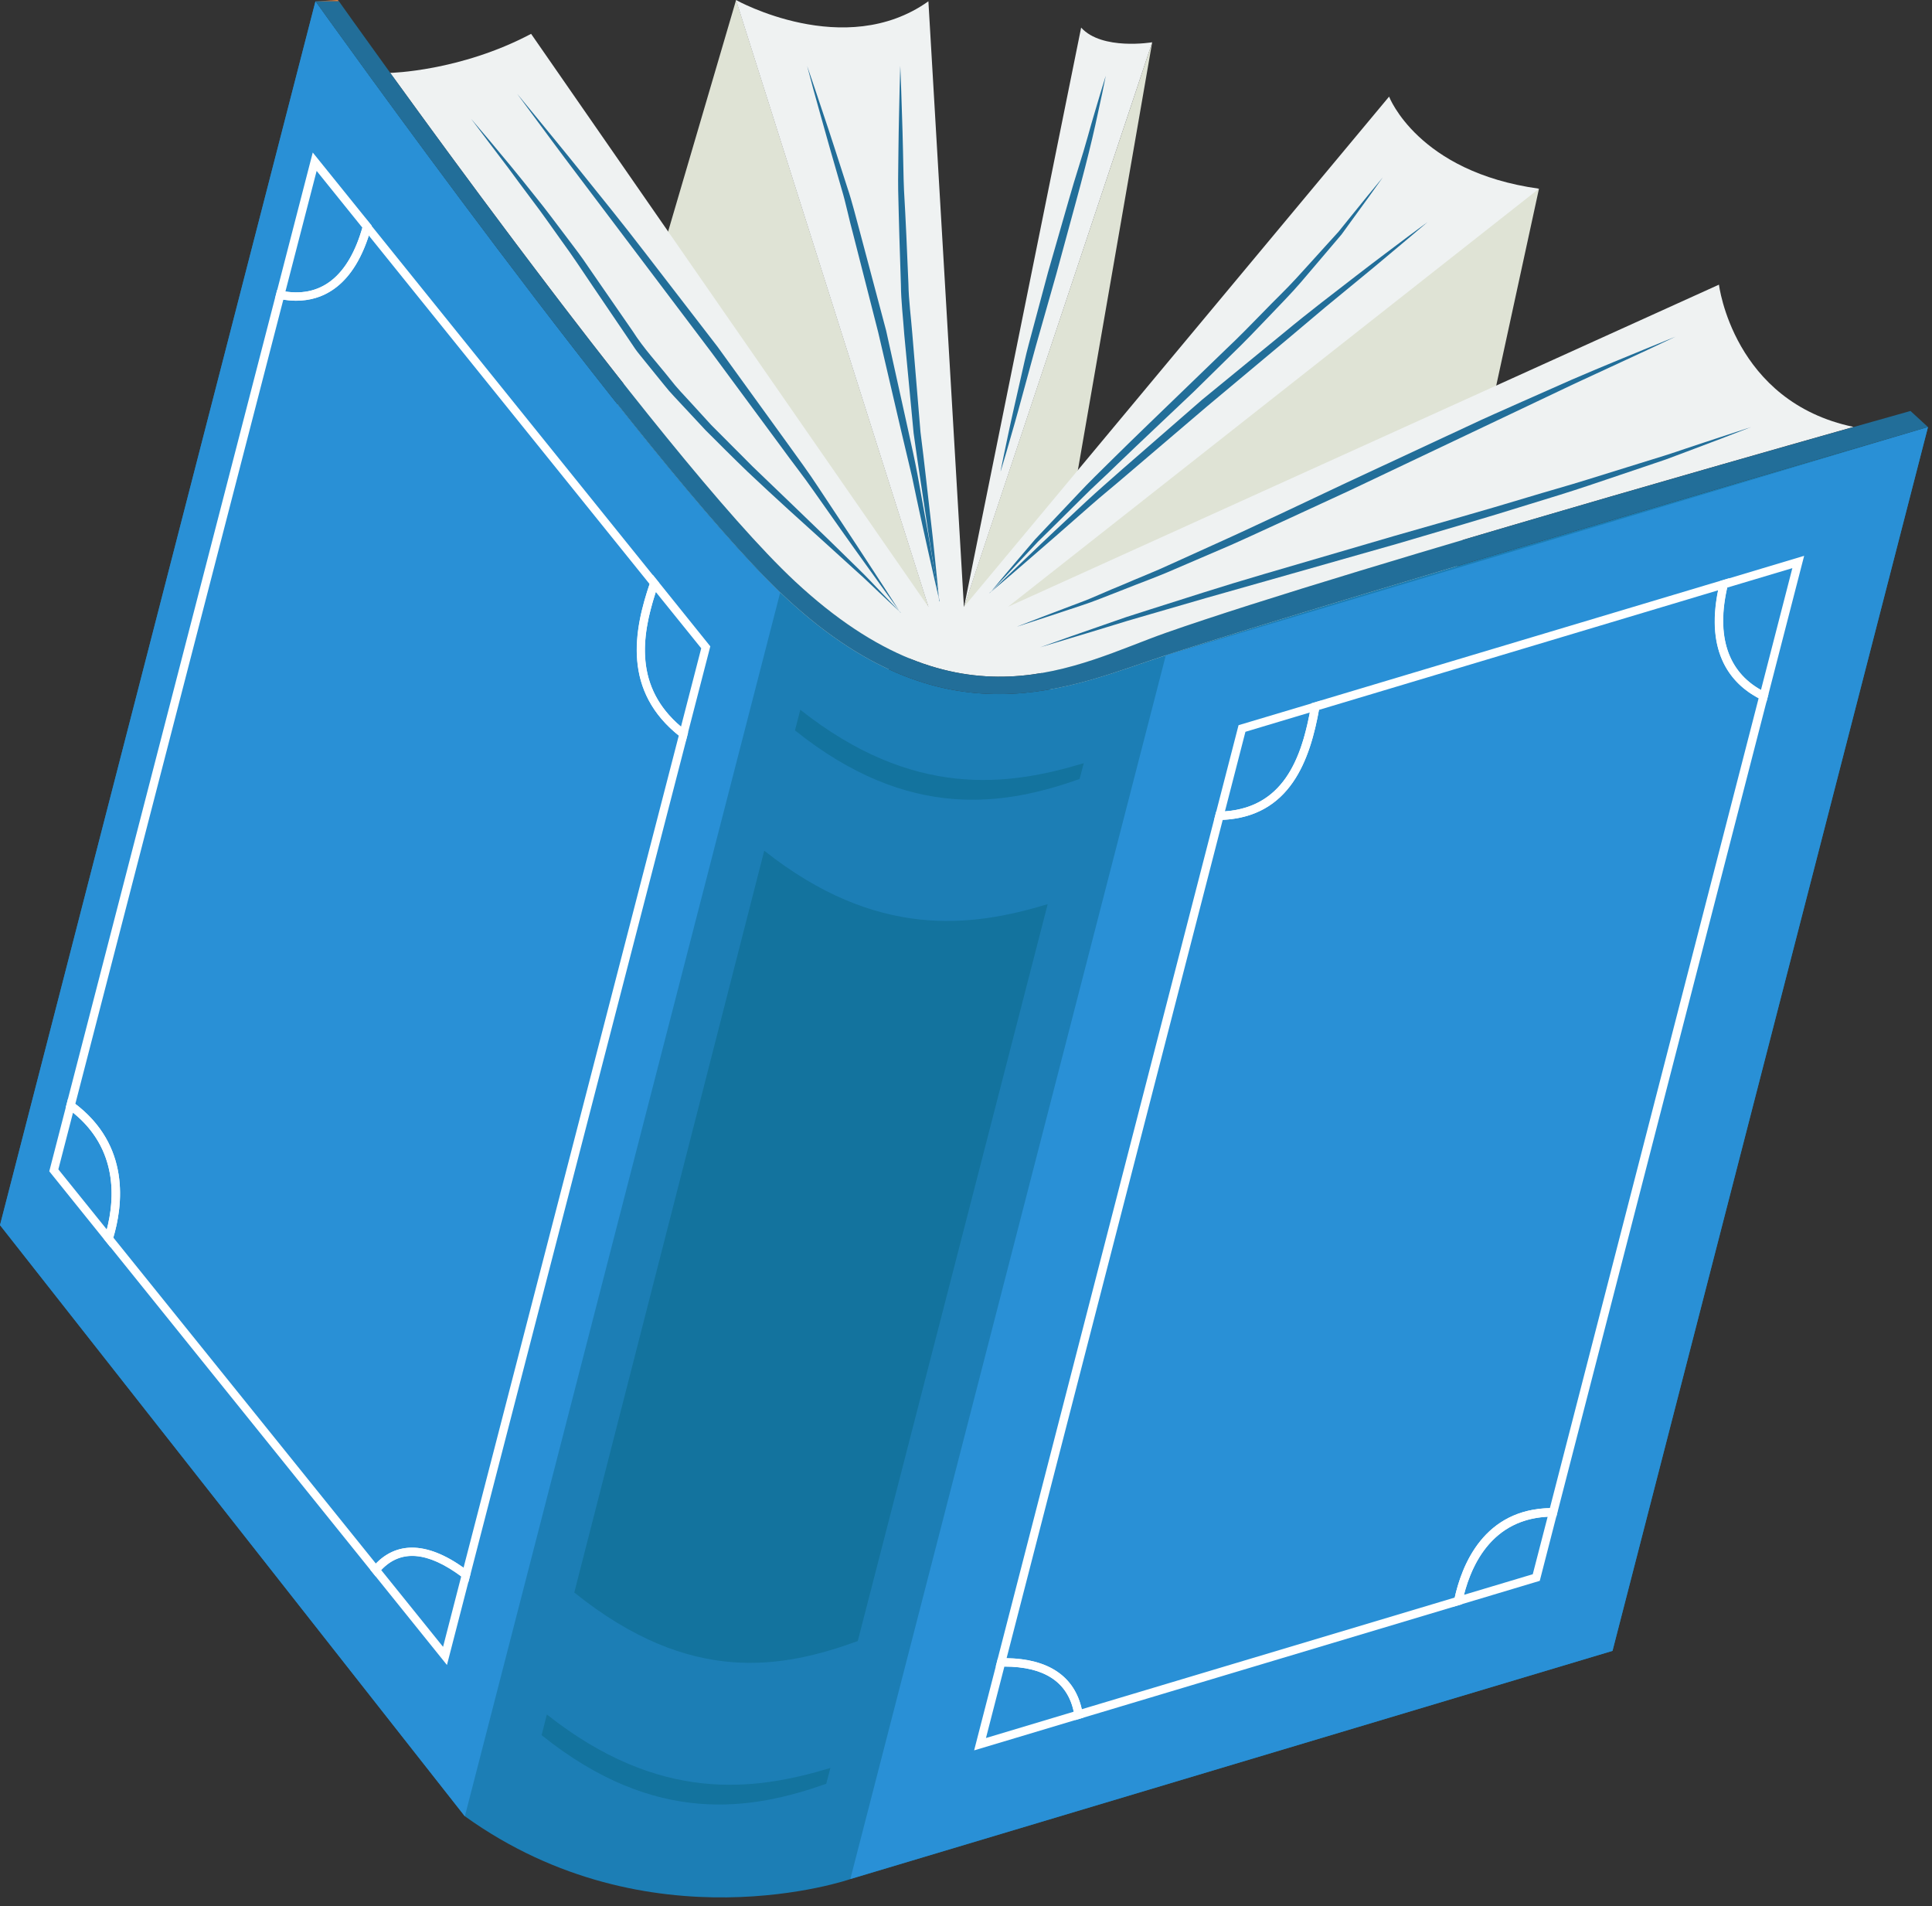 <svg width="149" height="147" viewBox="0 0 149 147" fill="none" xmlns="http://www.w3.org/2000/svg">
<rect x="0" y="0" width="149" height="147" fill="#333333" stroke="none"/>
<path d="M88.86 3.26L81.6 45.05L74.34 46.8L88.86 3.26Z" fill="#DFE3D5"/>
<path d="M118.69 14.55L101.6 93.25L77.73 46.81L36.77 68.1L56.77 0L71.61 46.8C71.61 46.8 71.29 52.28 84.19 38.74C97.09 25.19 118.7 14.55 118.7 14.55H118.69Z" fill="#DFE3D5"/>
<path d="M26.13 0.1H24.33L26.05 0L26.13 0.1Z" fill="#EA8843"/>
<path d="M148.69 32.93L124.36 127.3L65.58 144.9C65.58 144.9 50.1 150.27 35.86 140.06L0 94.47L24.33 0.1C24.33 0.1 49.7 35.67 60.18 45.69C72.85 57.81 82.74 52.84 89.91 50.53C104.51 45.81 148.69 32.93 148.69 32.93Z" fill="#1C7EB5"/>
<path d="M148.69 32.93L89.91 50.53L65.58 144.89L124.36 127.3L148.69 32.93Z" fill="#2990D6"/>
<path d="M24.33 0.1L0 94.47L35.85 140.06L60.17 45.69C49.7 35.67 24.33 0.1 24.33 0.1Z" fill="#2990D6"/>
<path d="M30.09 5.62C37.51 15.88 53.48 37.53 61.31 44.83C74.05 56.7 83.1 51.2 89.91 48.8C101.29 44.79 131.58 36.14 142.95 32.92C133.66 30.98 132.57 21.95 132.57 21.95L77.74 46.79L118.69 14.55C109.34 13.26 107.13 7.45 107.13 7.45L74.34 46.8L71.6 0.1C65.15 4.69 56.76 0 56.76 0L71.6 46.8L40.96 2.61C35.48 5.51 30.09 5.62 30.09 5.62Z" fill="#EFF2F2"/>
<path d="M83.38 2.13L74.35 46.8L88.86 3.26C88.86 3.26 84.99 3.91 83.38 2.13Z" fill="#EFF2F2"/>
<path d="M78.48 48.3C78.48 48.3 79.29 47.99 80.71 47.44C81.42 47.17 82.28 46.84 83.27 46.47C84.26 46.11 85.34 45.59 86.54 45.11C87.73 44.59 89.04 44.09 90.39 43.46C91.75 42.85 93.18 42.2 94.65 41.53C96.13 40.86 97.64 40.14 99.19 39.42C100.73 38.69 102.3 37.95 103.87 37.21C107.01 35.75 110.16 34.28 113.1 32.91C114.57 32.21 116.01 31.59 117.37 30.98C118.73 30.38 120.02 29.81 121.21 29.28C123.6 28.25 125.61 27.44 127.01 26.86C128.41 26.29 129.22 25.96 129.22 25.96C129.22 25.96 128.44 26.33 127.06 26.98C125.68 27.62 123.72 28.53 121.36 29.62C116.66 31.85 110.4 34.83 104.14 37.8C102.57 38.53 100.99 39.26 99.44 39.97C97.88 40.68 96.37 41.39 94.88 42.05C93.39 42.69 91.94 43.31 90.57 43.9C89.21 44.5 87.87 44.97 86.66 45.46C85.44 45.93 84.34 46.39 83.34 46.71C82.34 47.04 81.46 47.33 80.74 47.57C79.3 48.04 78.47 48.31 78.47 48.31L78.48 48.3Z" fill="#226E99"/>
<path d="M80.2 49.92C80.2 49.92 81.05 49.62 82.53 49.09C83.27 48.83 84.17 48.52 85.2 48.16C85.72 47.98 86.27 47.79 86.84 47.59C87.42 47.4 88.04 47.21 88.68 47C91.25 46.19 94.24 45.21 97.47 44.27C100.7 43.33 104.14 42.32 107.59 41.31C111.04 40.32 114.49 39.36 117.71 38.38C119.32 37.89 120.89 37.46 122.36 37C123.83 36.54 125.22 36.11 126.51 35.71C127.8 35.32 128.97 34.95 130.01 34.59C131.05 34.25 131.95 33.94 132.7 33.7C134.19 33.21 135.05 32.93 135.05 32.93C135.05 32.93 134.21 33.25 132.75 33.82C132.02 34.1 131.12 34.43 130.1 34.82C129.59 35.01 129.04 35.22 128.47 35.43C127.89 35.63 127.28 35.83 126.64 36.05C125.36 36.48 123.98 36.95 122.52 37.44C121.06 37.93 119.5 38.41 117.89 38.9C114.68 39.91 111.23 40.9 107.79 41.92C104.34 42.9 100.89 43.88 97.65 44.8C96.03 45.26 94.47 45.7 92.99 46.12C91.51 46.55 90.11 46.96 88.82 47.33C87.53 47.7 86.34 48.05 85.3 48.38C84.25 48.7 83.34 48.98 82.59 49.2C81.09 49.65 80.23 49.91 80.23 49.91L80.2 49.92Z" fill="#226E99"/>
<path d="M76.33 45.73C76.33 45.73 76.77 45.2 77.55 44.27C77.94 43.81 78.41 43.25 78.96 42.61C79.23 42.29 79.52 41.95 79.83 41.59C80.15 41.25 80.49 40.89 80.85 40.51C81.56 39.76 82.34 38.94 83.15 38.08C83.96 37.21 84.86 36.34 85.78 35.43C87.62 33.61 89.62 31.7 91.6 29.78C92.59 28.82 93.58 27.87 94.56 26.92C95.55 25.99 96.48 25.03 97.38 24.11C98.27 23.18 99.19 22.32 99.98 21.45C100.78 20.57 101.53 19.75 102.22 18.98C102.57 18.6 102.9 18.23 103.22 17.88C103.52 17.51 103.8 17.17 104.06 16.84C104.59 16.19 105.05 15.62 105.43 15.15C106.2 14.22 106.64 13.68 106.64 13.68C106.64 13.68 106.24 14.24 105.54 15.22C105.18 15.71 104.75 16.3 104.26 16.98C104.01 17.32 103.75 17.68 103.47 18.07C103.16 18.43 102.84 18.81 102.51 19.2C101.84 19.99 101.11 20.84 100.34 21.75C99.57 22.65 98.68 23.54 97.79 24.48C96.89 25.42 95.97 26.39 94.99 27.33C94.02 28.28 93.04 29.25 92.05 30.22C90.05 32.12 88.03 34.01 86.17 35.8C85.25 36.71 84.31 37.54 83.48 38.38C82.64 39.21 81.84 40 81.11 40.73C80.74 41.09 80.39 41.44 80.05 41.77C79.73 42.11 79.42 42.44 79.13 42.75C78.55 43.36 78.05 43.9 77.64 44.34C76.8 45.21 76.33 45.71 76.33 45.71V45.73Z" fill="#226E99"/>
<path d="M76.33 45.73C76.33 45.73 76.83 45.25 77.7 44.41C78.58 43.58 79.82 42.37 81.33 40.95C82.09 40.24 82.91 39.47 83.78 38.66C84.65 37.85 85.6 37.03 86.57 36.17C88.53 34.46 90.61 32.65 92.7 30.83C94.84 29.08 96.98 27.32 98.99 25.68C100.99 24.02 102.92 22.56 104.56 21.29C106.2 20.02 107.6 18.99 108.56 18.26C109.53 17.54 110.09 17.13 110.09 17.13C110.09 17.13 109.56 17.58 108.64 18.36C107.71 19.13 106.4 20.26 104.79 21.57C103.99 22.23 103.12 22.94 102.2 23.7C101.29 24.47 100.33 25.27 99.34 26.11C97.35 27.77 95.23 29.55 93.11 31.32C91.01 33.11 88.9 34.91 86.93 36.59C85.95 37.44 84.97 38.22 84.08 39.01C83.19 39.79 82.34 40.54 81.56 41.22C80 42.59 78.68 43.71 77.77 44.5C76.85 45.28 76.32 45.73 76.32 45.73H76.33Z" fill="#226E99"/>
<path d="M77.17 36.32C77.17 36.32 77.27 35.84 77.44 34.99C77.62 34.15 77.86 32.94 78.19 31.5C78.35 30.78 78.53 30 78.72 29.17C78.91 28.35 79.09 27.47 79.33 26.58C79.81 24.79 80.32 22.89 80.83 20.98C81.37 19.08 81.92 17.19 82.43 15.41C82.93 13.63 83.49 12 83.88 10.57C84.27 9.15 84.64 7.97 84.88 7.14C85.13 6.31 85.28 5.84 85.28 5.84C85.28 5.84 85.18 6.32 85.01 7.17C84.82 8.01 84.58 9.22 84.24 10.66C83.9 12.1 83.47 13.77 82.98 15.56C82.5 17.34 81.98 19.24 81.46 21.15C80.92 23.04 80.38 24.94 79.88 26.71C79.39 28.49 78.94 30.16 78.55 31.58C78.16 33.01 77.8 34.19 77.57 35.02C77.32 35.85 77.18 36.32 77.18 36.32H77.17Z" fill="#226E99"/>
<path d="M72.46 46.37C72.46 46.37 72.35 45.73 72.16 44.61C71.99 43.49 71.71 41.89 71.43 39.97C71.15 38.05 70.79 35.81 70.46 33.4C70.23 30.98 69.99 28.39 69.74 25.81C69.65 24.52 69.49 23.23 69.48 21.95C69.44 20.67 69.4 19.42 69.36 18.2C69.32 16.98 69.3 15.81 69.27 14.7C69.25 13.59 69.29 12.53 69.29 11.56C69.31 9.62 69.36 8 69.38 6.86C69.41 5.73 69.43 5.08 69.43 5.08C69.43 5.08 69.46 5.73 69.5 6.86C69.53 7.99 69.6 9.61 69.64 11.55C69.67 12.52 69.67 13.57 69.72 14.68C69.78 15.79 69.85 16.96 69.9 18.17C69.95 19.38 70.01 20.63 70.06 21.9C70.08 23.17 70.26 24.46 70.36 25.74C70.57 28.32 70.79 30.89 70.99 33.31C71.3 35.72 71.53 37.97 71.76 39.9C71.99 41.83 72.14 43.44 72.26 44.57C72.37 45.7 72.43 46.34 72.43 46.34L72.46 46.37Z" fill="#226E99"/>
<path d="M72.46 46.37C72.46 46.37 72.31 45.72 72.05 44.59C71.8 43.45 71.42 41.83 71 39.88C70.79 38.9 70.56 37.85 70.33 36.73C70.07 35.62 69.79 34.45 69.5 33.23C68.94 30.8 68.33 28.22 67.73 25.63C67.07 23.06 66.42 20.48 65.8 18.07C65.47 16.87 65.24 15.68 64.91 14.59C64.59 13.49 64.3 12.46 64.02 11.5C63.47 9.59 63.04 7.98 62.72 6.86C62.42 5.73 62.25 5.09 62.25 5.09C62.25 5.09 62.47 5.72 62.84 6.82C63.2 7.93 63.75 9.5 64.36 11.4C64.67 12.35 65 13.38 65.35 14.47C65.72 15.56 66 16.73 66.33 17.93C66.97 20.34 67.66 22.91 68.34 25.49C68.92 28.09 69.49 30.69 70.03 33.13C70.3 34.35 70.56 35.53 70.77 36.65C70.97 37.78 71.16 38.84 71.34 39.82C71.7 41.78 71.96 43.43 72.16 44.57C72.35 45.72 72.45 46.38 72.45 46.38L72.46 46.37Z" fill="#226E99"/>
<path d="M69.45 47.23C69.45 47.23 68.99 46.6 68.19 45.5C67.4 44.39 66.25 42.82 64.91 40.92C64.24 39.97 63.51 38.93 62.74 37.84C61.98 36.74 61.1 35.64 60.25 34.46C58.52 32.12 56.67 29.62 54.83 27.12C51.08 22.16 47.34 17.2 44.53 13.48C43.12 11.62 41.97 10.05 41.16 8.96C40.35 7.86 39.89 7.24 39.89 7.24C39.89 7.24 40.39 7.84 41.25 8.89C42.11 9.95 43.35 11.44 44.81 13.26C46.27 15.08 47.99 17.19 49.76 19.5C51.54 21.81 53.44 24.27 55.34 26.74C57.17 29.26 58.99 31.78 60.7 34.15C61.55 35.33 62.39 36.47 63.12 37.59C63.86 38.7 64.56 39.76 65.2 40.73C66.49 42.67 67.54 44.31 68.29 45.45C69.03 46.6 69.45 47.25 69.45 47.25V47.23Z" fill="#226E99"/>
<path d="M69.45 47.23C69.45 47.23 68.87 46.69 67.86 45.74C67.35 45.27 66.76 44.67 66.04 44.04C65.33 43.39 64.52 42.66 63.65 41.87C61.89 40.28 59.83 38.43 57.67 36.39C56.6 35.36 55.51 34.27 54.41 33.17C53.88 32.6 53.34 32.02 52.8 31.44C52.27 30.86 51.7 30.3 51.21 29.67C50.71 29.05 50.21 28.43 49.71 27.82C49.47 27.51 49.2 27.21 48.98 26.89C48.76 26.56 48.54 26.24 48.32 25.91C47.44 24.62 46.58 23.35 45.75 22.12C44.92 20.89 44.13 19.69 43.33 18.6C42.54 17.5 41.81 16.44 41.09 15.5C40.38 14.55 39.73 13.68 39.16 12.9C38.58 12.13 38.07 11.46 37.65 10.91C36.82 9.8 36.34 9.17 36.34 9.17C36.34 9.17 36.85 9.77 37.75 10.83C38.64 11.89 39.91 13.41 41.38 15.27C42.13 16.19 42.89 17.23 43.72 18.32C44.13 18.87 44.56 19.42 44.97 20C45.38 20.59 45.79 21.19 46.21 21.8C47.05 23.02 47.92 24.28 48.81 25.56C49.64 26.87 50.72 28.02 51.7 29.26C52.18 29.89 52.73 30.45 53.26 31.03C53.79 31.61 54.32 32.19 54.84 32.76C55.94 33.86 57.01 34.94 58.06 35.99C60.2 38.04 62.19 39.96 63.9 41.61C64.75 42.44 65.53 43.2 66.22 43.88C66.91 44.55 67.48 45.17 67.96 45.67C68.92 46.67 69.46 47.25 69.46 47.25L69.45 47.23Z" fill="#226E99"/>
<path d="M82.92 132.63L82.86 132.27C82.46 129.77 80.63 128.51 77.44 128.51H76.79L93.79 62.59H94.03C99.02 62.47 100.41 58.4 101.11 54.43L101.14 54.23L133.37 44.58L133.24 45.13C132.28 49.14 133.29 52 136.15 53.39L136.39 53.51L120.03 116.95H119.78C114.88 116.95 113.3 121.07 112.78 123.52L112.74 123.71L82.92 132.64V132.63ZM77.63 127.86C80.87 127.91 82.87 129.27 83.43 131.8L112.19 123.19C112.78 120.56 114.5 116.4 119.53 116.29L135.63 53.84C133.57 52.75 131.5 50.43 132.5 45.52L101.72 54.74C101.02 58.61 99.5 62.97 94.3 63.22L77.63 127.87V127.86Z" fill="white"/>
<path d="M136.23 54.14L135.88 53.97C133.67 52.9 131.32 50.47 132.63 44.98L132.67 44.8L139.14 42.86L136.23 54.14ZM133.21 45.31C132.36 49.06 133.26 51.77 135.81 53.2L138.23 43.81L133.21 45.31Z" fill="white"/>
<path d="M112.04 123.91L112.15 123.38C112.7 120.73 114.42 116.29 119.72 116.29H120.14L120.09 116.69L118.75 121.9L112.04 123.91ZM119.36 116.95C115.11 117.16 113.51 120.58 112.9 122.98L118.21 121.39L119.36 116.95Z" fill="white"/>
<path d="M93.63 63.24L95.52 55.92L101.85 54.03L101.76 54.54C101.06 58.52 99.55 63.1 94.06 63.23H93.63V63.24ZM96.05 56.43L94.47 62.56C98.91 62.24 100.32 58.62 101.02 54.94L96.05 56.43Z" fill="white"/>
<path d="M75.13 134.96L76.96 127.87H77.44C80.95 127.87 83.04 129.35 83.5 132.17L83.55 132.45L75.14 134.97L75.13 134.96ZM77.46 128.51L76.04 134.02L82.81 131.99C82.32 129.68 80.52 128.51 77.46 128.51Z" fill="white"/>
<path d="M36.13 121.98L35.74 121.68C32.98 119.57 30.78 119.39 29.22 121.26L28.97 121.56L8.02 95.55L8.07 95.39C8.81 93 9.43 88.54 5.25 85.5L5.07 85.37L5.13 85.16L21.37 22.36L21.67 22.42C24.72 23.04 26.9 21.34 27.99 17.4L28.16 16.8L50.82 44.93L50.76 45.1C49.46 48.85 48.7 53.12 52.9 56.35L53.07 56.48L53.02 56.69L36.13 121.99V121.98ZM31.78 119.34C32.97 119.34 34.3 119.86 35.75 120.89L52.35 56.72C48.06 53.28 48.86 48.71 50.1 45.04L28.44 18.16C27.1 22.3 24.69 23.19 22.86 23.19C22.53 23.19 22.19 23.16 21.85 23.11L5.81 85.12C10.03 88.33 9.5 92.88 8.74 95.43L28.99 120.57C29.78 119.76 30.72 119.34 31.78 119.34Z" fill="white"/>
<path d="M22.86 23.19C22.44 23.19 22 23.14 21.55 23.05L21.22 22.98L24.12 11.76L28.67 17.4L28.63 17.56C27.34 22.21 24.78 23.18 22.87 23.18L22.86 23.19ZM22.01 22.48C24.87 22.91 26.88 21.24 27.95 17.56L24.42 13.18L22.01 22.49V22.48Z" fill="white"/>
<path d="M8.51 96.17L3.8 90.32L5.25 84.71L5.63 84.99C10.13 88.27 9.48 93.04 8.69 95.6L8.51 96.18V96.17ZM4.5 90.17L8.24 94.81C8.86 92.42 9.09 88.59 5.63 85.8L4.5 90.17Z" fill="white"/>
<path d="M52.9 57.15L52.51 56.85C47.96 53.34 48.86 48.61 50.15 44.87L50.34 44.32L54.78 49.84L52.89 57.15H52.9ZM50.58 45.64C49.44 49.13 48.95 53 52.52 56.03L54.08 49.99L50.57 45.64H50.58Z" fill="white"/>
<path d="M34.47 128.39L28.56 121.05L28.73 120.85C30.5 118.74 33.09 118.84 36.13 121.17L36.3 121.3L34.47 128.39ZM29.4 121.07L34.17 126.99L35.57 121.56C32.99 119.65 30.91 119.46 29.4 121.07Z" fill="white"/>
<path d="M148.69 32.93C148.69 32.93 104.51 45.81 89.91 50.53C82.74 52.85 72.85 57.81 60.18 45.69C49.7 35.67 24.33 0.1 24.33 0.1H26.14C26.14 0.1 50.91 35.13 61.31 44.83C74.05 56.7 83.1 51.2 89.91 48.8C104.04 43.82 147.34 31.69 147.34 31.69L148.69 32.93Z" fill="#226E99"/>
<path d="M66.15 126.55L80.8 69.72C74.89 71.51 67.61 72.45 58.94 65.6L44.29 122.8C53.32 130.06 60.42 128.61 66.14 126.55H66.15Z" fill="#13739E"/>
<path d="M61.72 54.74L61.31 56.32C70.17 63.42 77.58 62.07 83.26 60.07L83.58 58.85C77.67 60.64 70.39 61.58 61.72 54.73V54.74Z" fill="#13739E"/>
<path d="M42.17 132.22L41.77 133.8C50.62 140.9 58.04 139.55 63.72 137.55L64.04 136.33C58.13 138.12 50.85 139.06 42.18 132.21L42.17 132.22Z" fill="#13739E"/>
</svg>
